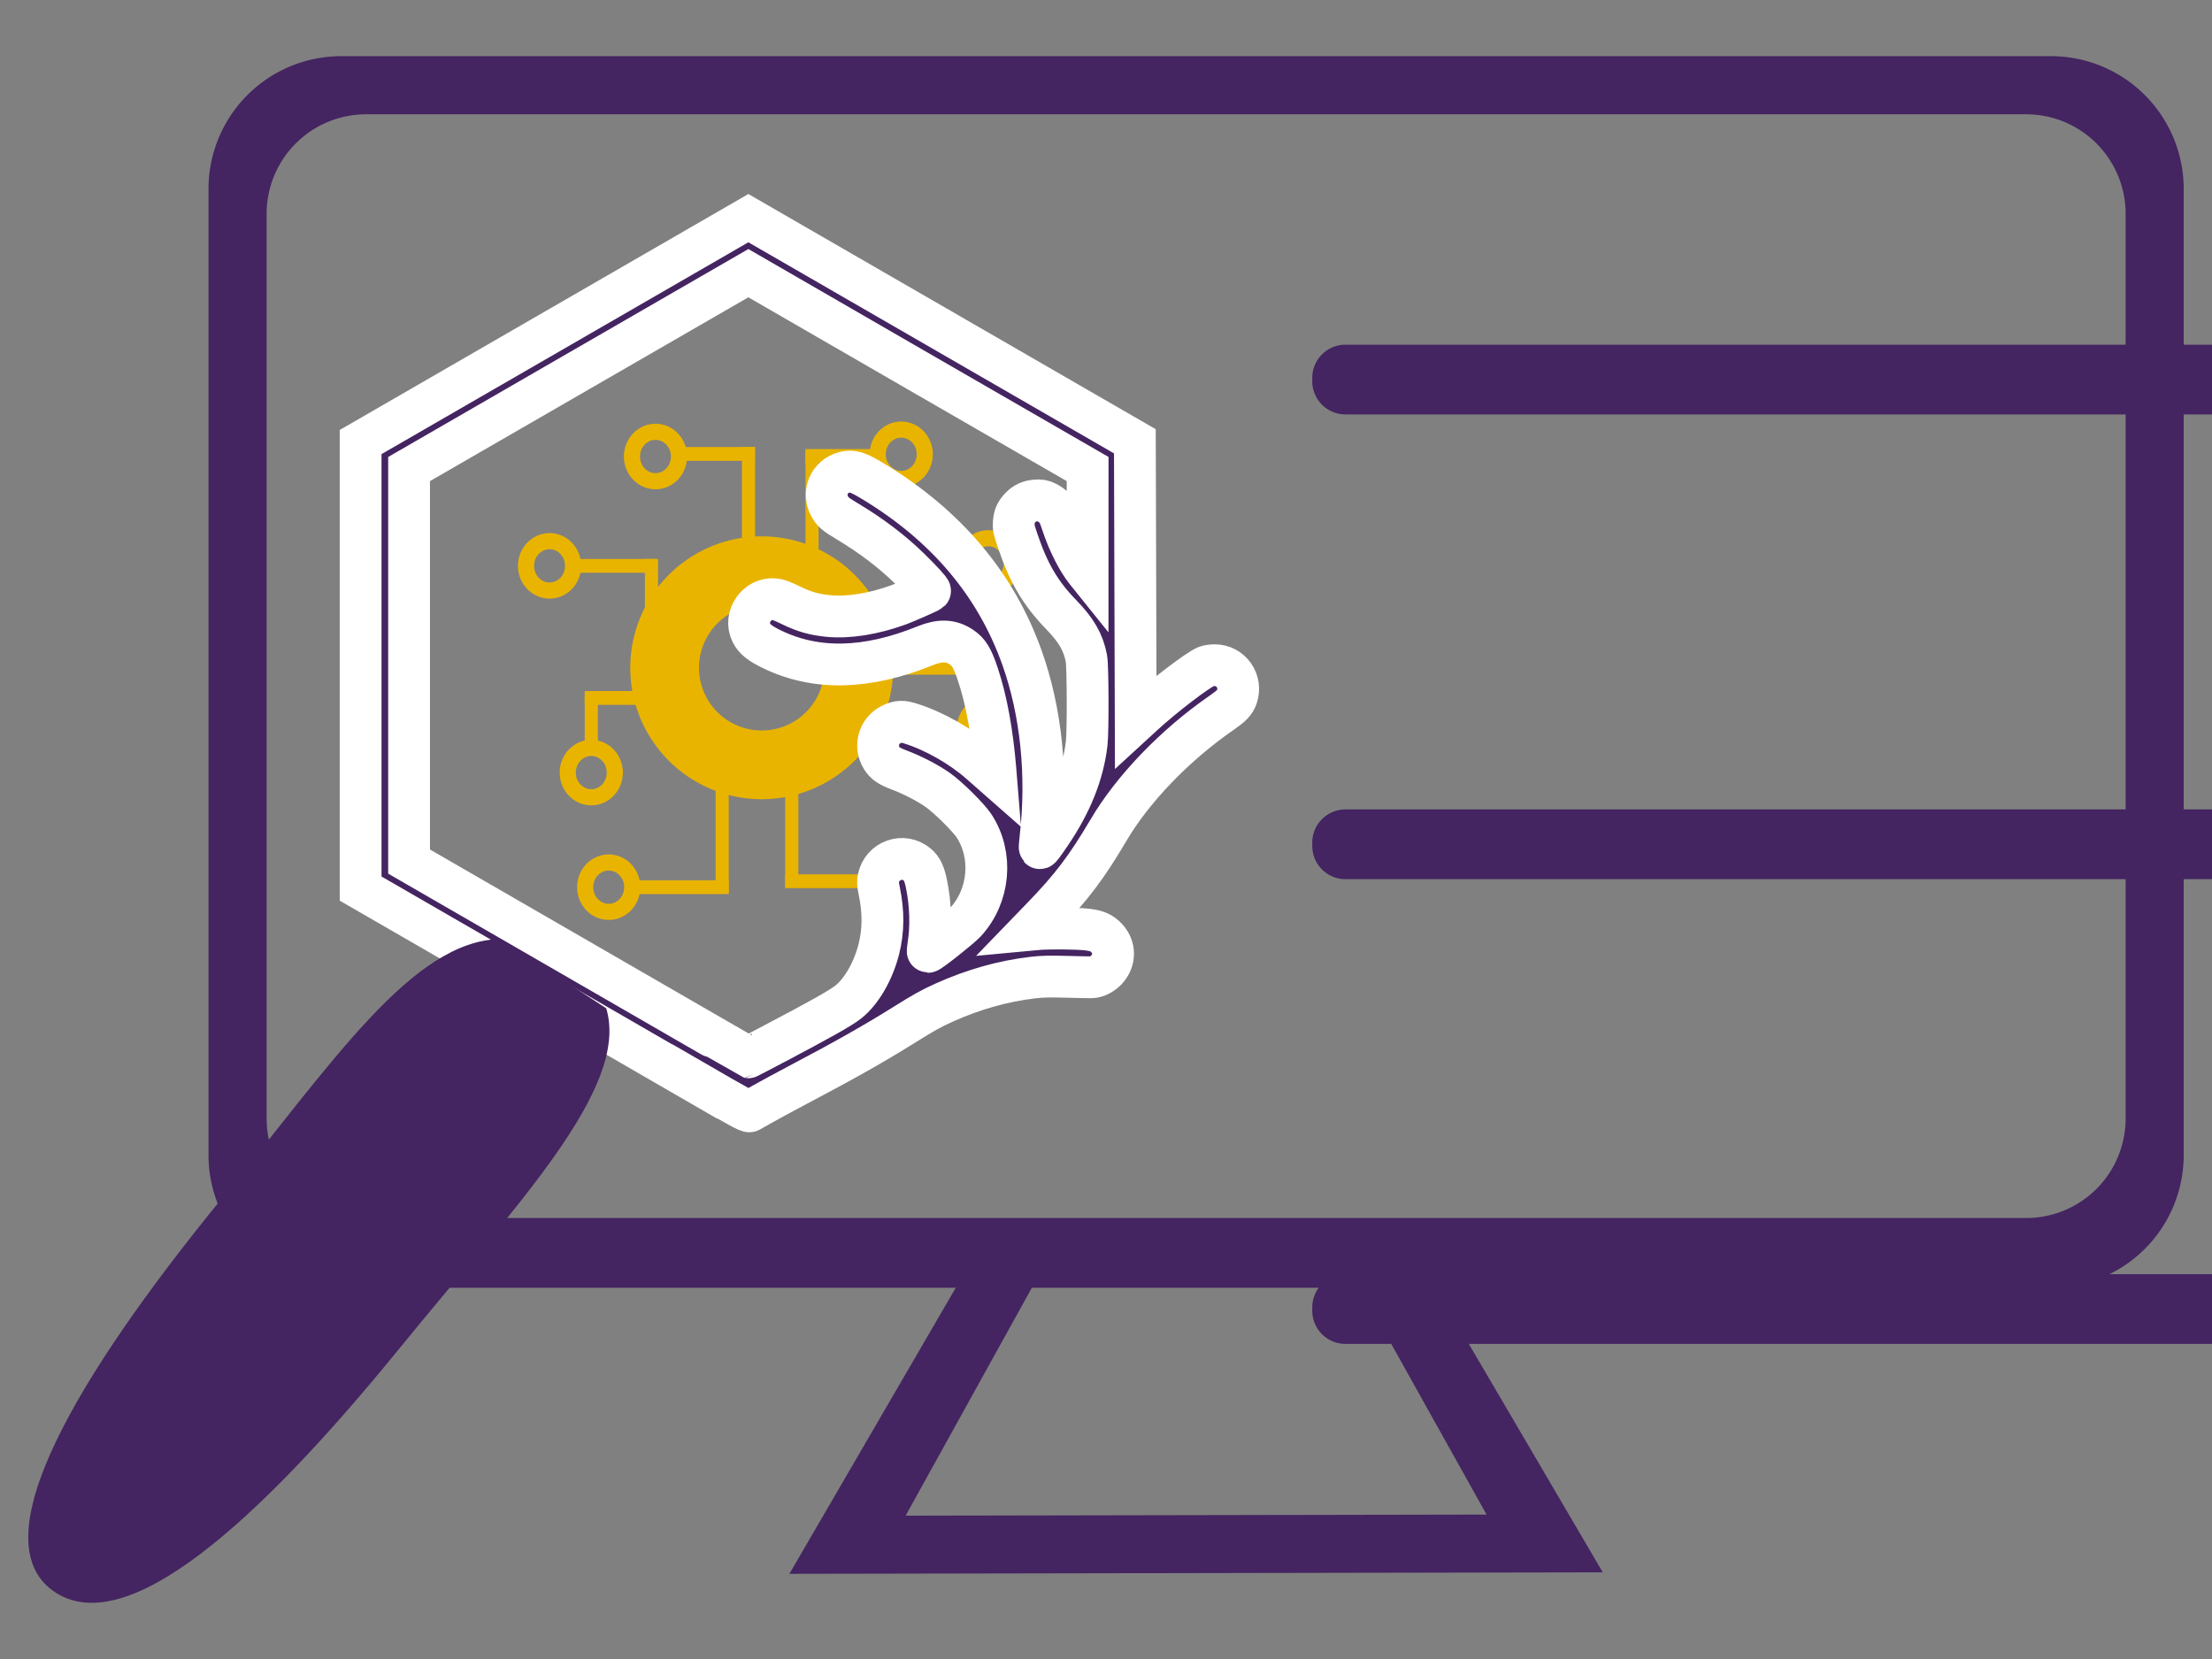 <?xml version="1.0" encoding="UTF-8" standalone="no"?>
<!-- Created with Inkscape (http://www.inkscape.org/) -->

<svg
   width="200"
   height="150"
   viewBox="0 0 52.917 39.688"
   version="1.1"
   id="svg189"
   inkscape:version="1.2.2 (b0a8486541, 2022-12-01)"
   sodipodi:docname="images_death-bright.svg"
   xml:space="preserve"
   xmlns:inkscape="http://www.inkscape.org/namespaces/inkscape"
   xmlns:sodipodi="http://sodipodi.sourceforge.net/DTD/sodipodi-0.dtd"
   xmlns="http://www.w3.org/2000/svg"
   xmlns:svg="http://www.w3.org/2000/svg"><rect x="0" y="0" width="52.917" height="39.688" fill="#808080" stroke="none"/><sodipodi:namedview
     id="namedview191"
     pagecolor="#ffffff"
     bordercolor="#000000"
     borderopacity="0.25"
     inkscape:showpageshadow="2"
     inkscape:pageopacity="0.0"
     inkscape:pagecheckerboard="0"
     inkscape:deskcolor="#d1d1d1"
     inkscape:document-units="mm"
     showgrid="false"
     inkscape:zoom="7.5045453"
     inkscape:cx="54.900061"
     inkscape:cy="41.308299"
     inkscape:window-width="1920"
     inkscape:window-height="1108"
     inkscape:window-x="0"
     inkscape:window-y="0"
     inkscape:window-maximized="1"
     inkscape:current-layer="layer1" /><defs
     id="defs186"><inkscape:path-effect
       effect="powerstroke"
       id="path-effect1635"
       is_visible="true"
       lpeversion="1"
       offset_points="0,4.992"
       not_jump="false"
       sort_points="true"
       interpolator_type="CubicBezierJohan"
       interpolator_beta="0.2"
       start_linecap_type="zerowidth"
       linejoin_type="extrp_arc"
       miter_limit="4"
       scale_width="1"
       end_linecap_type="zerowidth" /><inkscape:path-effect
       effect="fillet_chamfer"
       id="path-effect4491"
       is_visible="true"
       lpeversion="1"
       nodesatellites_param="F,0,0,1,0,0.794,0,1 @ F,0,0,1,0,0.794,0,1 @ F,0,0,1,0,0.794,0,1 @ F,0,0,1,0,0.794,0,1"
       unit="px"
       method="auto"
       mode="F"
       radius="3"
       chamfer_steps="1"
       flexible="false"
       use_knot_distance="true"
       apply_no_radius="true"
       apply_with_radius="true"
       only_selected="false"
       hide_knots="false" /><inkscape:path-effect
       effect="fillet_chamfer"
       id="path-effect4306"
       is_visible="true"
       lpeversion="1"
       nodesatellites_param="F,0,0,1,0,3.175,0,1 @ F,0,0,1,0,3.175,0,1 @ F,0,0,1,0,3.175,0,1 @ F,0,0,1,0,3.175,0,1"
       unit="px"
       method="auto"
       mode="F"
       radius="12"
       chamfer_steps="1"
       flexible="false"
       use_knot_distance="true"
       apply_no_radius="true"
       apply_with_radius="true"
       only_selected="false"
       hide_knots="false" /><inkscape:path-effect
       effect="fillet_chamfer"
       id="path-effect4306-5"
       is_visible="true"
       lpeversion="1"
       nodesatellites_param="F,0,0,1,0,2.381,0,1 @ F,0,0,1,0,2.381,0,1 @ F,0,0,1,0,2.381,0,1 @ F,0,0,1,0,2.381,0,1"
       unit="px"
       method="auto"
       mode="F"
       radius="9"
       chamfer_steps="1"
       flexible="false"
       use_knot_distance="true"
       apply_no_radius="true"
       apply_with_radius="true"
       only_selected="false"
       hide_knots="false" /><inkscape:path-effect
       effect="fillet_chamfer"
       id="path-effect4491-5"
       is_visible="true"
       lpeversion="1"
       nodesatellites_param="F,0,0,1,0,0.794,0,1 @ F,0,0,1,0,0.794,0,1 @ F,0,0,1,0,0.794,0,1 @ F,0,0,1,0,0.794,0,1"
       unit="px"
       method="auto"
       mode="F"
       radius="3"
       chamfer_steps="1"
       flexible="false"
       use_knot_distance="true"
       apply_no_radius="true"
       apply_with_radius="true"
       only_selected="false"
       hide_knots="false" /><inkscape:path-effect
       effect="fillet_chamfer"
       id="path-effect4491-2"
       is_visible="true"
       lpeversion="1"
       nodesatellites_param="F,0,0,1,0,0.794,0,1 @ F,0,0,1,0,0.794,0,1 @ F,0,0,1,0,0.794,0,1 @ F,0,0,1,0,0.794,0,1"
       unit="px"
       method="auto"
       mode="F"
       radius="3"
       chamfer_steps="1"
       flexible="false"
       use_knot_distance="true"
       apply_no_radius="true"
       apply_with_radius="true"
       only_selected="false"
       hide_knots="false" /><inkscape:path-effect
       effect="fillet_chamfer"
       id="path-effect4491-5-1"
       is_visible="true"
       lpeversion="1"
       nodesatellites_param="F,0,0,1,0,0.794,0,1 @ F,0,0,1,0,0.794,0,1 @ F,0,0,1,0,0.794,0,1 @ F,0,0,1,0,0.794,0,1"
       unit="px"
       method="auto"
       mode="F"
       radius="3"
       chamfer_steps="1"
       flexible="false"
       use_knot_distance="true"
       apply_no_radius="true"
       apply_with_radius="true"
       only_selected="false"
       hide_knots="false" /><inkscape:path-effect
       effect="fillet_chamfer"
       id="path-effect4491-5-1-7"
       is_visible="true"
       lpeversion="1"
       nodesatellites_param="F,0,0,1,0,0.794,0,1 @ F,0,0,1,0,0.794,0,1 @ F,0,0,1,0,0.794,0,1 @ F,0,0,1,0,0.794,0,1"
       unit="px"
       method="auto"
       mode="F"
       radius="3"
       chamfer_steps="1"
       flexible="false"
       use_knot_distance="true"
       apply_no_radius="true"
       apply_with_radius="true"
       only_selected="false"
       hide_knots="false" /><inkscape:path-effect
       effect="fillet_chamfer"
       id="path-effect4491-5-1-7-9"
       is_visible="true"
       lpeversion="1"
       nodesatellites_param="F,0,0,1,0,0.794,0,1 @ F,0,0,1,0,0.794,0,1 @ F,0,0,1,0,0.794,0,1 @ F,0,0,1,0,0.794,0,1"
       unit="px"
       method="auto"
       mode="F"
       radius="3"
       chamfer_steps="1"
       flexible="false"
       use_knot_distance="true"
       apply_no_radius="true"
       apply_with_radius="true"
       only_selected="false"
       hide_knots="false" /><inkscape:path-effect
       effect="fillet_chamfer"
       id="path-effect4491-5-1-7-9-6"
       is_visible="true"
       lpeversion="1"
       nodesatellites_param="F,0,0,1,0,0.794,0,1 @ F,0,0,1,0,0.794,0,1 @ F,0,0,1,0,0.794,0,1 @ F,0,0,1,0,0.794,0,1"
       unit="px"
       method="auto"
       mode="F"
       radius="3"
       chamfer_steps="1"
       flexible="false"
       use_knot_distance="true"
       apply_no_radius="true"
       apply_with_radius="true"
       only_selected="false"
       hide_knots="false" /><inkscape:path-effect
       effect="fillet_chamfer"
       id="path-effect4491-5-1-7-9-6-6"
       is_visible="true"
       lpeversion="1"
       nodesatellites_param="F,0,0,1,0,0.794,0,1 @ F,0,0,1,0,0.794,0,1 @ F,0,0,1,0,0.794,0,1 @ F,0,0,1,0,0.794,0,1"
       unit="px"
       method="auto"
       mode="F"
       radius="3"
       chamfer_steps="1"
       flexible="false"
       use_knot_distance="true"
       apply_no_radius="true"
       apply_with_radius="true"
       only_selected="false"
       hide_knots="false" /><inkscape:path-effect
       effect="fillet_chamfer"
       id="path-effect4491-5-1-7-9-6-6-6"
       is_visible="true"
       lpeversion="1"
       nodesatellites_param="F,0,0,1,0,0.794,0,1 @ F,0,0,1,0,0.794,0,1 @ F,0,0,1,0,0.794,0,1 @ F,0,0,1,0,0.794,0,1"
       unit="px"
       method="auto"
       mode="F"
       radius="3"
       chamfer_steps="1"
       flexible="false"
       use_knot_distance="true"
       apply_no_radius="true"
       apply_with_radius="true"
       only_selected="false"
       hide_knots="false" /><inkscape:path-effect
       effect="fillet_chamfer"
       id="path-effect4306-3"
       is_visible="true"
       lpeversion="1"
       nodesatellites_param="F,0,0,1,0,3.175,0,1 @ F,0,0,1,0,3.175,0,1 @ F,0,0,1,0,3.175,0,1 @ F,0,0,1,0,3.175,0,1"
       unit="px"
       method="auto"
       mode="F"
       radius="12"
       chamfer_steps="1"
       flexible="false"
       use_knot_distance="true"
       apply_no_radius="true"
       apply_with_radius="true"
       only_selected="false"
       hide_knots="false" /></defs><g
     inkscape:label="Layer 1"
     inkscape:groupmode="layer"
     id="layer1"><path
       id="rect4304"
       style="fill:#442461;fill-opacity:1;stroke-width:0.278;stroke-dasharray:none;paint-order:markers fill stroke"
       d="M 8.163 1.344 A 3.175 3.175 0 0 0 4.988 4.519 L 4.988 27.632 A 3.175 3.175 0 0 0 8.163 30.807 L 49.065 30.807 A 3.175 3.175 0 0 0 52.24 27.632 L 52.24 4.519 A 3.175 3.175 0 0 0 49.065 1.344 L 8.163 1.344 z M 8.759 2.734 L 48.469 2.734 A 2.381 2.381 0 0 1 50.851 5.115 L 50.851 26.758 A 2.381 2.381 0 0 1 48.469 29.139 L 8.759 29.139 A 2.381 2.381 0 0 1 6.378 26.758 L 6.378 5.115 A 2.381 2.381 0 0 1 8.759 2.734 z " /><path
       id="path5110-6"
       style="fill:#442461;fill-opacity:1;stroke-width:0.318;stroke-dasharray:none;paint-order:markers fill stroke"
       inkscape:transform-center-x="-0.0098442966"
       inkscape:transform-center-y="-2.6345967"
       d="m 23.025,30.531 -4.14,7.119 19.457,-0.036 -4.154,-7.084 h -1.81 l 3.185,5.703 -13.898,0.026 3.173,-5.729 z" /><path
       style="fill:#442461;fill-opacity:1;stroke-width:0.278;stroke-dasharray:none;paint-order:markers fill stroke"
       id="rect4351"
       width="16.677"
       height="1.668"
       x="31.394"
       y="6.903"
       inkscape:path-effect="#path-effect4491"
       d="m 32.187,6.903 15.09,0 a 0.794,0.794 45 0 1 0.794,0.794 v 0.08 a 0.794,0.794 135 0 1 -0.794,0.794 l -15.09,0 a 0.794,0.794 45 0 1 -0.794,-0.794 l 0,-0.08 a 0.794,0.794 135 0 1 0.794,-0.794 z"
       sodipodi:type="rect" /><path
       style="fill:#442461;fill-opacity:1;stroke-width:0.278;stroke-dasharray:none;paint-order:markers fill stroke"
       id="rect4351-9"
       width="16.677"
       height="1.668"
       x="31.394"
       y="12.462"
       inkscape:path-effect="#path-effect4491-2"
       d="m 32.187,12.462 h 15.09 a 0.794,0.794 45 0 1 0.794,0.794 v 0.08 a 0.794,0.794 135 0 1 -0.794,0.794 l -15.09,0 a 0.794,0.794 45 0 1 -0.794,-0.794 l 0,-0.08 a 0.794,0.794 135 0 1 0.794,-0.794 z"
       sodipodi:type="rect" /><path
       style="fill:#442461;fill-opacity:1;stroke-width:0.278;stroke-dasharray:none;paint-order:markers fill stroke"
       id="rect4351-6"
       width="15.287"
       height="1.668"
       x="31.394"
       y="9.682"
       inkscape:path-effect="#path-effect4491-5"
       d="m 32.187,9.682 13.7,0 a 0.794,0.794 45 0 1 0.794,0.794 v 0.08 a 0.794,0.794 135 0 1 -0.794,0.794 H 32.187 a 0.794,0.794 45 0 1 -0.794,-0.794 l 0,-0.08 a 0.794,0.794 135 0 1 0.794,-0.794 z"
       sodipodi:type="rect" /><path
       style="fill:#442461;fill-opacity:1;stroke-width:0.278;stroke-dasharray:none;paint-order:markers fill stroke"
       id="rect4351-6-2"
       width="16.677"
       height="1.668"
       x="31.394"
       y="15.241"
       inkscape:path-effect="#path-effect4491-5-1"
       d="m 32.187,15.241 h 15.09 a 0.794,0.794 45 0 1 0.794,0.794 v 0.08 a 0.794,0.794 135 0 1 -0.794,0.794 H 32.187 a 0.794,0.794 45 0 1 -0.794,-0.794 l 0,-0.08 a 0.794,0.794 135 0 1 0.794,-0.794 z"
       sodipodi:type="rect" /><path
       style="fill:#442461;fill-opacity:1;stroke-width:0.278;stroke-dasharray:none;paint-order:markers fill stroke"
       id="rect4351-6-2-0"
       width="12.508"
       height="1.668"
       x="31.394"
       y="18.021"
       inkscape:path-effect="#path-effect4491-5-1-7"
       d="m 32.187,18.021 h 10.92 a 0.794,0.794 45 0 1 0.794,0.794 v 0.08 a 0.794,0.794 135 0 1 -0.794,0.794 h -10.92 a 0.794,0.794 45 0 1 -0.794,-0.794 l 0,-0.08 a 0.794,0.794 135 0 1 0.794,-0.794 z"
       sodipodi:type="rect" /><path
       style="fill:#442461;fill-opacity:1;stroke-width:0.278;stroke-dasharray:none;paint-order:markers fill stroke"
       id="rect4351-6-2-0-3"
       width="16.677"
       height="1.668"
       x="31.394"
       y="20.801"
       inkscape:path-effect="#path-effect4491-5-1-7-9"
       d="m 32.187,20.801 15.09,0 a 0.794,0.794 45 0 1 0.794,0.794 v 0.08 a 0.794,0.794 135 0 1 -0.794,0.794 l -15.09,0 a 0.794,0.794 45 0 1 -0.794,-0.794 l 0,-0.08 a 0.794,0.794 135 0 1 0.794,-0.794 z"
       sodipodi:type="rect" /><path
       style="fill:#442461;fill-opacity:1;stroke-width:0.278;stroke-dasharray:none;paint-order:markers fill stroke"
       id="rect4351-6-2-0-3-0"
       width="16.677"
       height="1.668"
       x="31.394"
       y="4.123"
       inkscape:path-effect="#path-effect4491-5-1-7-9-6"
       d="m 32.187,4.123 h 15.09 a 0.794,0.794 45 0 1 0.794,0.794 v 0.08 a 0.794,0.794 135 0 1 -0.794,0.794 H 32.187 a 0.794,0.794 45 0 1 -0.794,-0.794 l 0,-0.08 a 0.794,0.794 135 0 1 0.794,-0.794 z"
       sodipodi:type="rect" /><path
       style="fill:#442461;fill-opacity:1;stroke-width:0.278;stroke-dasharray:none;paint-order:markers fill stroke"
       id="rect4351-6-2-0-3-0-2"
       width="15.287"
       height="1.668"
       x="31.394"
       y="23.58"
       inkscape:path-effect="#path-effect4491-5-1-7-9-6-6"
       d="m 32.187,23.58 13.7,0 a 0.794,0.794 45 0 1 0.794,0.794 v 0.08 a 0.794,0.794 135 0 1 -0.794,0.794 H 32.187 a 0.794,0.794 45 0 1 -0.794,-0.794 l 0,-0.08 a 0.794,0.794 135 0 1 0.794,-0.794 z"
       sodipodi:type="rect" /><path
       style="fill:#442461;fill-opacity:1;stroke-width:0.278;stroke-dasharray:none;paint-order:markers fill stroke"
       id="rect4351-6-2-0-3-0-2-1"
       width="16.677"
       height="1.668"
       x="31.394"
       y="26.36"
       inkscape:path-effect="#path-effect4491-5-1-7-9-6-6-6"
       d="m 32.187,26.36 15.09,0 a 0.794,0.794 45 0 1 0.794,0.794 v 0.08 a 0.794,0.794 135 0 1 -0.794,0.794 l -15.09,0 a 0.794,0.794 45 0 1 -0.794,-0.794 l 0,-0.08 a 0.794,0.794 135 0 1 0.794,-0.794 z"
       sodipodi:type="rect" /><ellipse
       style="fill:none;fill-opacity:1;fill-rule:evenodd;stroke:#e9b400;stroke-width:0.386;stroke-linecap:square;stroke-miterlimit:1;stroke-dasharray:none;stroke-opacity:1;paint-order:stroke fill markers"
       id="path1302-35"
       cx="-14.562"
       cy="-21.224"
       rx="0.563"
       ry="0.591"
       transform="scale(-1)" /><ellipse
       style="fill:none;fill-opacity:1;fill-rule:evenodd;stroke:#442461;stroke-width:0.386;stroke-linecap:square;stroke-miterlimit:1;stroke-dasharray:none;stroke-opacity:1;paint-order:stroke fill markers"
       id="path1302"
       cx="-21.747"
       cy="-21.082"
       rx="0.563"
       ry="0.591"
       transform="scale(-1)" /><ellipse
       style="fill:none;fill-opacity:1;fill-rule:evenodd;stroke:#e9b400;stroke-width:0.386;stroke-linecap:square;stroke-miterlimit:1;stroke-dasharray:none;stroke-opacity:1;paint-order:stroke fill markers"
       id="path1302-3"
       cx="-15.681"
       cy="-10.921"
       rx="0.563"
       ry="0.591"
       transform="scale(-1)" /><ellipse
       style="fill:none;fill-opacity:1;fill-rule:evenodd;stroke:#e9b400;stroke-width:0.386;stroke-linecap:square;stroke-miterlimit:1;stroke-dasharray:none;stroke-opacity:1;paint-order:stroke fill markers"
       id="path1302-6"
       cx="-23.643"
       cy="-13.467"
       rx="0.563"
       ry="0.591"
       transform="scale(-1)" /><ellipse
       style="fill:none;fill-opacity:1;fill-rule:evenodd;stroke:#e9b400;stroke-width:0.386;stroke-linecap:square;stroke-miterlimit:1;stroke-dasharray:none;stroke-opacity:1;paint-order:stroke fill markers"
       id="path1302-7"
       cx="-14.145"
       cy="-18.483"
       rx="0.563"
       ry="0.591"
       transform="scale(-1)" /><ellipse
       style="fill:none;fill-opacity:1;fill-rule:evenodd;stroke:#e9b400;stroke-width:0.386;stroke-linecap:square;stroke-miterlimit:1;stroke-dasharray:none;stroke-opacity:1;paint-order:stroke fill markers"
       id="path1302-7-9"
       cx="-21.56"
       cy="-10.868"
       rx="0.563"
       ry="0.591"
       transform="scale(-1)" /><ellipse
       style="fill:none;fill-opacity:1;fill-rule:evenodd;stroke:#e9b400;stroke-width:0.386;stroke-linecap:square;stroke-miterlimit:1;stroke-dasharray:none;stroke-opacity:1;paint-order:stroke fill markers"
       id="path1302-5"
       cx="-23.643"
       cy="-17.437"
       rx="0.563"
       ry="0.591"
       transform="scale(-1)" /><ellipse
       style="fill:none;fill-opacity:1;fill-rule:evenodd;stroke:#e9b400;stroke-width:0.386;stroke-linecap:square;stroke-miterlimit:1;stroke-dasharray:none;stroke-opacity:1;paint-order:stroke fill markers"
       id="path1302-62"
       cx="-13.147"
       cy="-13.537"
       rx="0.563"
       ry="0.591"
       transform="scale(-1)" /><rect
       style="fill:#e9b400;fill-opacity:1;fill-rule:evenodd;stroke:none;stroke-width:0.108;stroke-linecap:square;stroke-miterlimit:1;stroke-dasharray:none;stroke-opacity:1;paint-order:stroke fill markers"
       id="rect2479"
       width="2.91"
       height="0.33"
       x="-23.538"
       y="-16.14"
       transform="scale(-1)" /><rect
       style="fill:#e9b400;fill-opacity:1;fill-rule:evenodd;stroke:none;stroke-width:0.097;stroke-linecap:square;stroke-miterlimit:1;stroke-dasharray:none;stroke-opacity:1;paint-order:stroke fill markers"
       id="rect2479-6"
       width="2.364"
       height="0.33"
       x="-17.433"
       y="-21.389"
       transform="scale(-1)" /><rect
       style="fill:#e9b400;fill-opacity:1;fill-rule:evenodd;stroke:none;stroke-width:0.085;stroke-linecap:square;stroke-miterlimit:1;stroke-dasharray:none;stroke-opacity:1;paint-order:stroke fill markers"
       id="rect2479-9"
       width="1.811"
       height="0.33"
       x="-21.08"
       y="-11.073"
       transform="scale(-1)" /><rect
       style="fill:#e9b400;fill-opacity:1;fill-rule:evenodd;stroke:none;stroke-width:0.085;stroke-linecap:square;stroke-miterlimit:1;stroke-dasharray:none;stroke-opacity:1;paint-order:stroke fill markers"
       id="rect2479-9-8"
       width="1.811"
       height="0.33"
       x="-18.06"
       y="-11.024"
       transform="scale(-1)" /><rect
       style="fill:#e9b400;fill-opacity:1;fill-rule:evenodd;stroke:none;stroke-width:0.097;stroke-linecap:square;stroke-miterlimit:1;stroke-dasharray:none;stroke-opacity:1;paint-order:stroke fill markers"
       id="rect2479-9-0"
       width="2.36"
       height="0.33"
       x="-21.145"
       y="-21.247"
       transform="scale(-1)" /><rect
       style="fill:#442461;fill-opacity:1;fill-rule:evenodd;stroke:none;stroke-width:0.105;stroke-linecap:square;stroke-miterlimit:1;stroke-dasharray:none;stroke-opacity:1;paint-order:stroke fill markers"
       id="rect2479-0"
       width="0.314"
       height="2.875"
       x="-23.8"
       y="-16.921"
       transform="scale(-1)" /><rect
       style="fill:#e9b400;fill-opacity:1;fill-rule:evenodd;stroke:none;stroke-width:0.11;stroke-linecap:square;stroke-miterlimit:1;stroke-dasharray:none;stroke-opacity:1;paint-order:stroke fill markers"
       id="rect2479-0-2"
       width="0.314"
       height="3.188"
       x="-17.433"
       y="-21.362"
       transform="scale(-1)" /><rect
       style="fill:#e9b400;fill-opacity:1;fill-rule:evenodd;stroke:none;stroke-width:0.103;stroke-linecap:square;stroke-miterlimit:1;stroke-dasharray:none;stroke-opacity:1;paint-order:stroke fill markers"
       id="rect2479-0-3"
       width="0.314"
       height="2.798"
       x="-19.583"
       y="-13.577"
       transform="scale(-1)" /><rect
       style="fill:#e9b400;fill-opacity:1;fill-rule:evenodd;stroke:none;stroke-width:0.103;stroke-linecap:square;stroke-miterlimit:1;stroke-dasharray:none;stroke-opacity:1;paint-order:stroke fill markers"
       id="rect2479-0-3-61"
       width="0.314"
       height="2.773"
       x="-18.063"
       y="-13.468"
       transform="scale(-1)" /><rect
       style="fill:#e9b400;fill-opacity:1;fill-rule:evenodd;stroke:none;stroke-width:0.09;stroke-linecap:square;stroke-miterlimit:1;stroke-dasharray:none;stroke-opacity:1;paint-order:stroke fill markers"
       id="rect2479-9-8-7"
       width="2.039"
       height="0.33"
       x="-15.669"
       y="-13.702"
       transform="scale(-1)" /><rect
       style="fill:#e9b400;fill-opacity:1;fill-rule:evenodd;stroke:none;stroke-width:0.089;stroke-linecap:square;stroke-miterlimit:1;stroke-dasharray:none;stroke-opacity:1;paint-order:stroke fill markers"
       id="rect2479-9-8-7-2"
       width="2.008"
       height="0.33"
       x="-15.996"
       y="-16.862"
       transform="scale(-1)" /><rect
       style="fill:#e9b400;fill-opacity:1;fill-rule:evenodd;stroke:none;stroke-width:0.121;stroke-linecap:square;stroke-miterlimit:1;stroke-dasharray:none;stroke-opacity:1;paint-order:stroke fill markers"
       id="rect2479-0-3-61-9"
       width="0.314"
       height="3.882"
       x="-15.742"
       y="-17.254"
       transform="scale(-1)" /><rect
       style="fill:#e9b400;fill-opacity:1;fill-rule:evenodd;stroke:none;stroke-width:0.073;stroke-linecap:square;stroke-miterlimit:1;stroke-dasharray:none;stroke-opacity:1;paint-order:stroke fill markers"
       id="rect2479-0-3-61-9-0"
       width="0.314"
       height="1.413"
       x="-14.302"
       y="-18.038"
       transform="scale(-1)" /><rect
       style="fill:#e9b400;fill-opacity:1;fill-rule:evenodd;stroke:none;stroke-width:0.106;stroke-linecap:square;stroke-miterlimit:1;stroke-dasharray:none;stroke-opacity:1;paint-order:stroke fill markers"
       id="rect2479-0-3-6"
       width="0.314"
       height="2.976"
       x="-19.099"
       y="-21.224"
       transform="scale(-1)" /><path
       id="path412"
       style="fill:#e9b400;fill-opacity:1;fill-rule:evenodd;stroke-width:0.907;stroke-linecap:square;stroke-miterlimit:1;paint-order:stroke fill markers"
       d="M -18.222 -12.831 A 3.144 3.144 0 0 0 -15.078 -15.975 A 3.144 3.144 0 0 0 -18.222 -19.119 A 3.144 3.144 0 0 0 -21.366 -15.975 A 3.144 3.144 0 0 0 -18.222 -12.831 z M -18.222 -14.475 A 1.5 1.5 0 0 1 -19.722 -15.975 A 1.5 1.5 0 0 1 -18.222 -17.475 A 1.5 1.5 0 0 1 -16.722 -15.975 A 1.5 1.5 0 0 1 -18.222 -14.475 z "
       transform="scale(-1)" /><path
       style="fill:#442461;stroke:#ffffff;stroke-width:1;stroke-dasharray:none;stroke-opacity:1;paint-order:markers stroke fill"
       d="m 16.621,25.874 c -0.699,-0.405 -2.132,-1.232 -3.184,-1.84 -1.052,-0.607 -2.564,-1.481 -3.362,-1.941 L 8.627,21.257 v -5.341 -5.341 l 4.638,-2.678 4.638,-2.678 4.623,2.669 4.623,2.669 0.01,3.353 0.01,3.353 0.183,-0.168 c 0.487,-0.447 1.292,-1.062 1.506,-1.152 0.038,-0.016 0.127,-0.029 0.199,-0.029 0.39,0 0.659,0.382 0.532,0.755 -0.046,0.136 -0.123,0.216 -0.379,0.393 -1.106,0.767 -2.109,1.809 -2.692,2.798 -0.527,0.892 -0.885,1.365 -1.577,2.082 l -0.292,0.302 0.172,-0.016 c 0.247,-0.024 0.952,-0.018 1.184,0.01 0.24,0.028 0.348,0.076 0.47,0.205 0.202,0.216 0.204,0.526 0.003,0.749 -0.101,0.112 -0.244,0.185 -0.369,0.188 -0.044,9.12e-4 -0.313,-0.004 -0.598,-0.012 -0.415,-0.011 -0.575,-0.007 -0.802,0.019 -0.71,0.083 -1.425,0.284 -2.117,0.596 -0.323,0.146 -0.472,0.228 -0.955,0.53 -0.726,0.454 -1.447,0.861 -2.545,1.439 -0.313,0.165 -0.693,0.371 -0.844,0.457 -0.151,0.086 -0.293,0.166 -0.315,0.177 -0.034,0.017 -0.25,-0.101 -1.312,-0.716 z m 1.888,-0.898 c 1.127,-0.593 1.603,-0.861 1.788,-1.008 0.312,-0.248 0.595,-0.738 0.727,-1.261 0.111,-0.439 0.114,-0.894 0.011,-1.388 -0.035,-0.168 -0.038,-0.218 -0.02,-0.308 0.09,-0.431 0.597,-0.609 0.931,-0.326 0.11,0.093 0.167,0.215 0.219,0.469 0.099,0.486 0.115,1.026 0.043,1.46 -0.014,0.087 -0.019,0.158 -0.011,0.158 0.047,0 0.765,-0.569 0.897,-0.71 0.58,-0.625 0.668,-1.604 0.207,-2.306 -0.131,-0.199 -0.619,-0.683 -0.862,-0.854 -0.241,-0.17 -0.599,-0.356 -0.907,-0.473 -0.267,-0.101 -0.354,-0.159 -0.437,-0.29 -0.186,-0.293 -0.069,-0.678 0.249,-0.818 0.158,-0.07 0.25,-0.072 0.444,-0.01 0.577,0.183 1.211,0.546 1.676,0.958 0.099,0.088 0.222,0.196 0.272,0.24 l 0.091,0.08 -0.013,-0.161 c -0.076,-0.919 -0.217,-1.683 -0.421,-2.295 -0.132,-0.395 -0.214,-0.531 -0.39,-0.65 -0.253,-0.17 -0.51,-0.18 -0.869,-0.035 -1.401,0.569 -2.618,0.596 -3.674,0.081 -0.283,-0.138 -0.411,-0.241 -0.485,-0.39 -0.189,-0.379 0.133,-0.844 0.555,-0.804 0.085,0.008 0.184,0.045 0.389,0.145 0.317,0.155 0.563,0.225 0.901,0.257 0.48,0.046 1.079,-0.05 1.682,-0.269 0.164,-0.06 0.725,-0.307 0.747,-0.33 0.016,-0.016 -0.205,-0.258 -0.496,-0.542 -0.42,-0.41 -0.923,-0.79 -1.489,-1.128 -0.292,-0.174 -0.352,-0.227 -0.429,-0.381 -0.174,-0.349 0.051,-0.756 0.445,-0.803 0.15,-0.018 0.286,0.035 0.627,0.242 1.738,1.056 2.918,2.458 3.541,4.206 0.461,1.291 0.617,2.819 0.442,4.323 -0.014,0.123 -0.022,0.228 -0.017,0.234 0.012,0.013 0.059,-0.048 0.248,-0.325 0.504,-0.738 0.793,-1.459 0.876,-2.187 0.033,-0.291 0.028,-1.845 -0.008,-2.029 -0.073,-0.381 -0.241,-0.673 -0.601,-1.043 -0.494,-0.509 -0.779,-0.991 -1.039,-1.758 -0.096,-0.284 -0.105,-0.326 -0.096,-0.448 0.011,-0.154 0.05,-0.244 0.155,-0.354 0.105,-0.11 0.213,-0.16 0.372,-0.172 0.114,-0.008 0.152,-0.002 0.246,0.041 0.118,0.054 0.24,0.163 0.289,0.256 0.016,0.031 0.068,0.171 0.114,0.31 0.134,0.402 0.354,0.833 0.548,1.077 l 0.041,0.051 4.51e-4,-1.244 4.54e-4,-1.244 L 21.961,8.879 17.903,6.535 13.844,8.878 9.786,11.221 v 4.695 4.695 l 2.212,1.277 c 3.627,2.094 4.126,2.382 5.03,2.905 0.476,0.275 0.867,0.5 0.871,0.501 0.003,3.43e-4 0.278,-0.142 0.61,-0.317 z"
       id="path678" /><path
       d="m 11.965,22.464 c -2.102,0.048 -3.99,2.927 -6.722,6.285 -3.391,4.168 -5.704,8.052 -3.984,9.301 1.72,1.248 4.905,-1.624 8.296,-5.792 2.759,-3.391 5.525,-6.226 4.947,-8.137"
       style="fill:#442461;fill-opacity:1;stroke-width:0.278"
       id="path579"
       sodipodi:nodetypes="csssc" /></g></svg>
